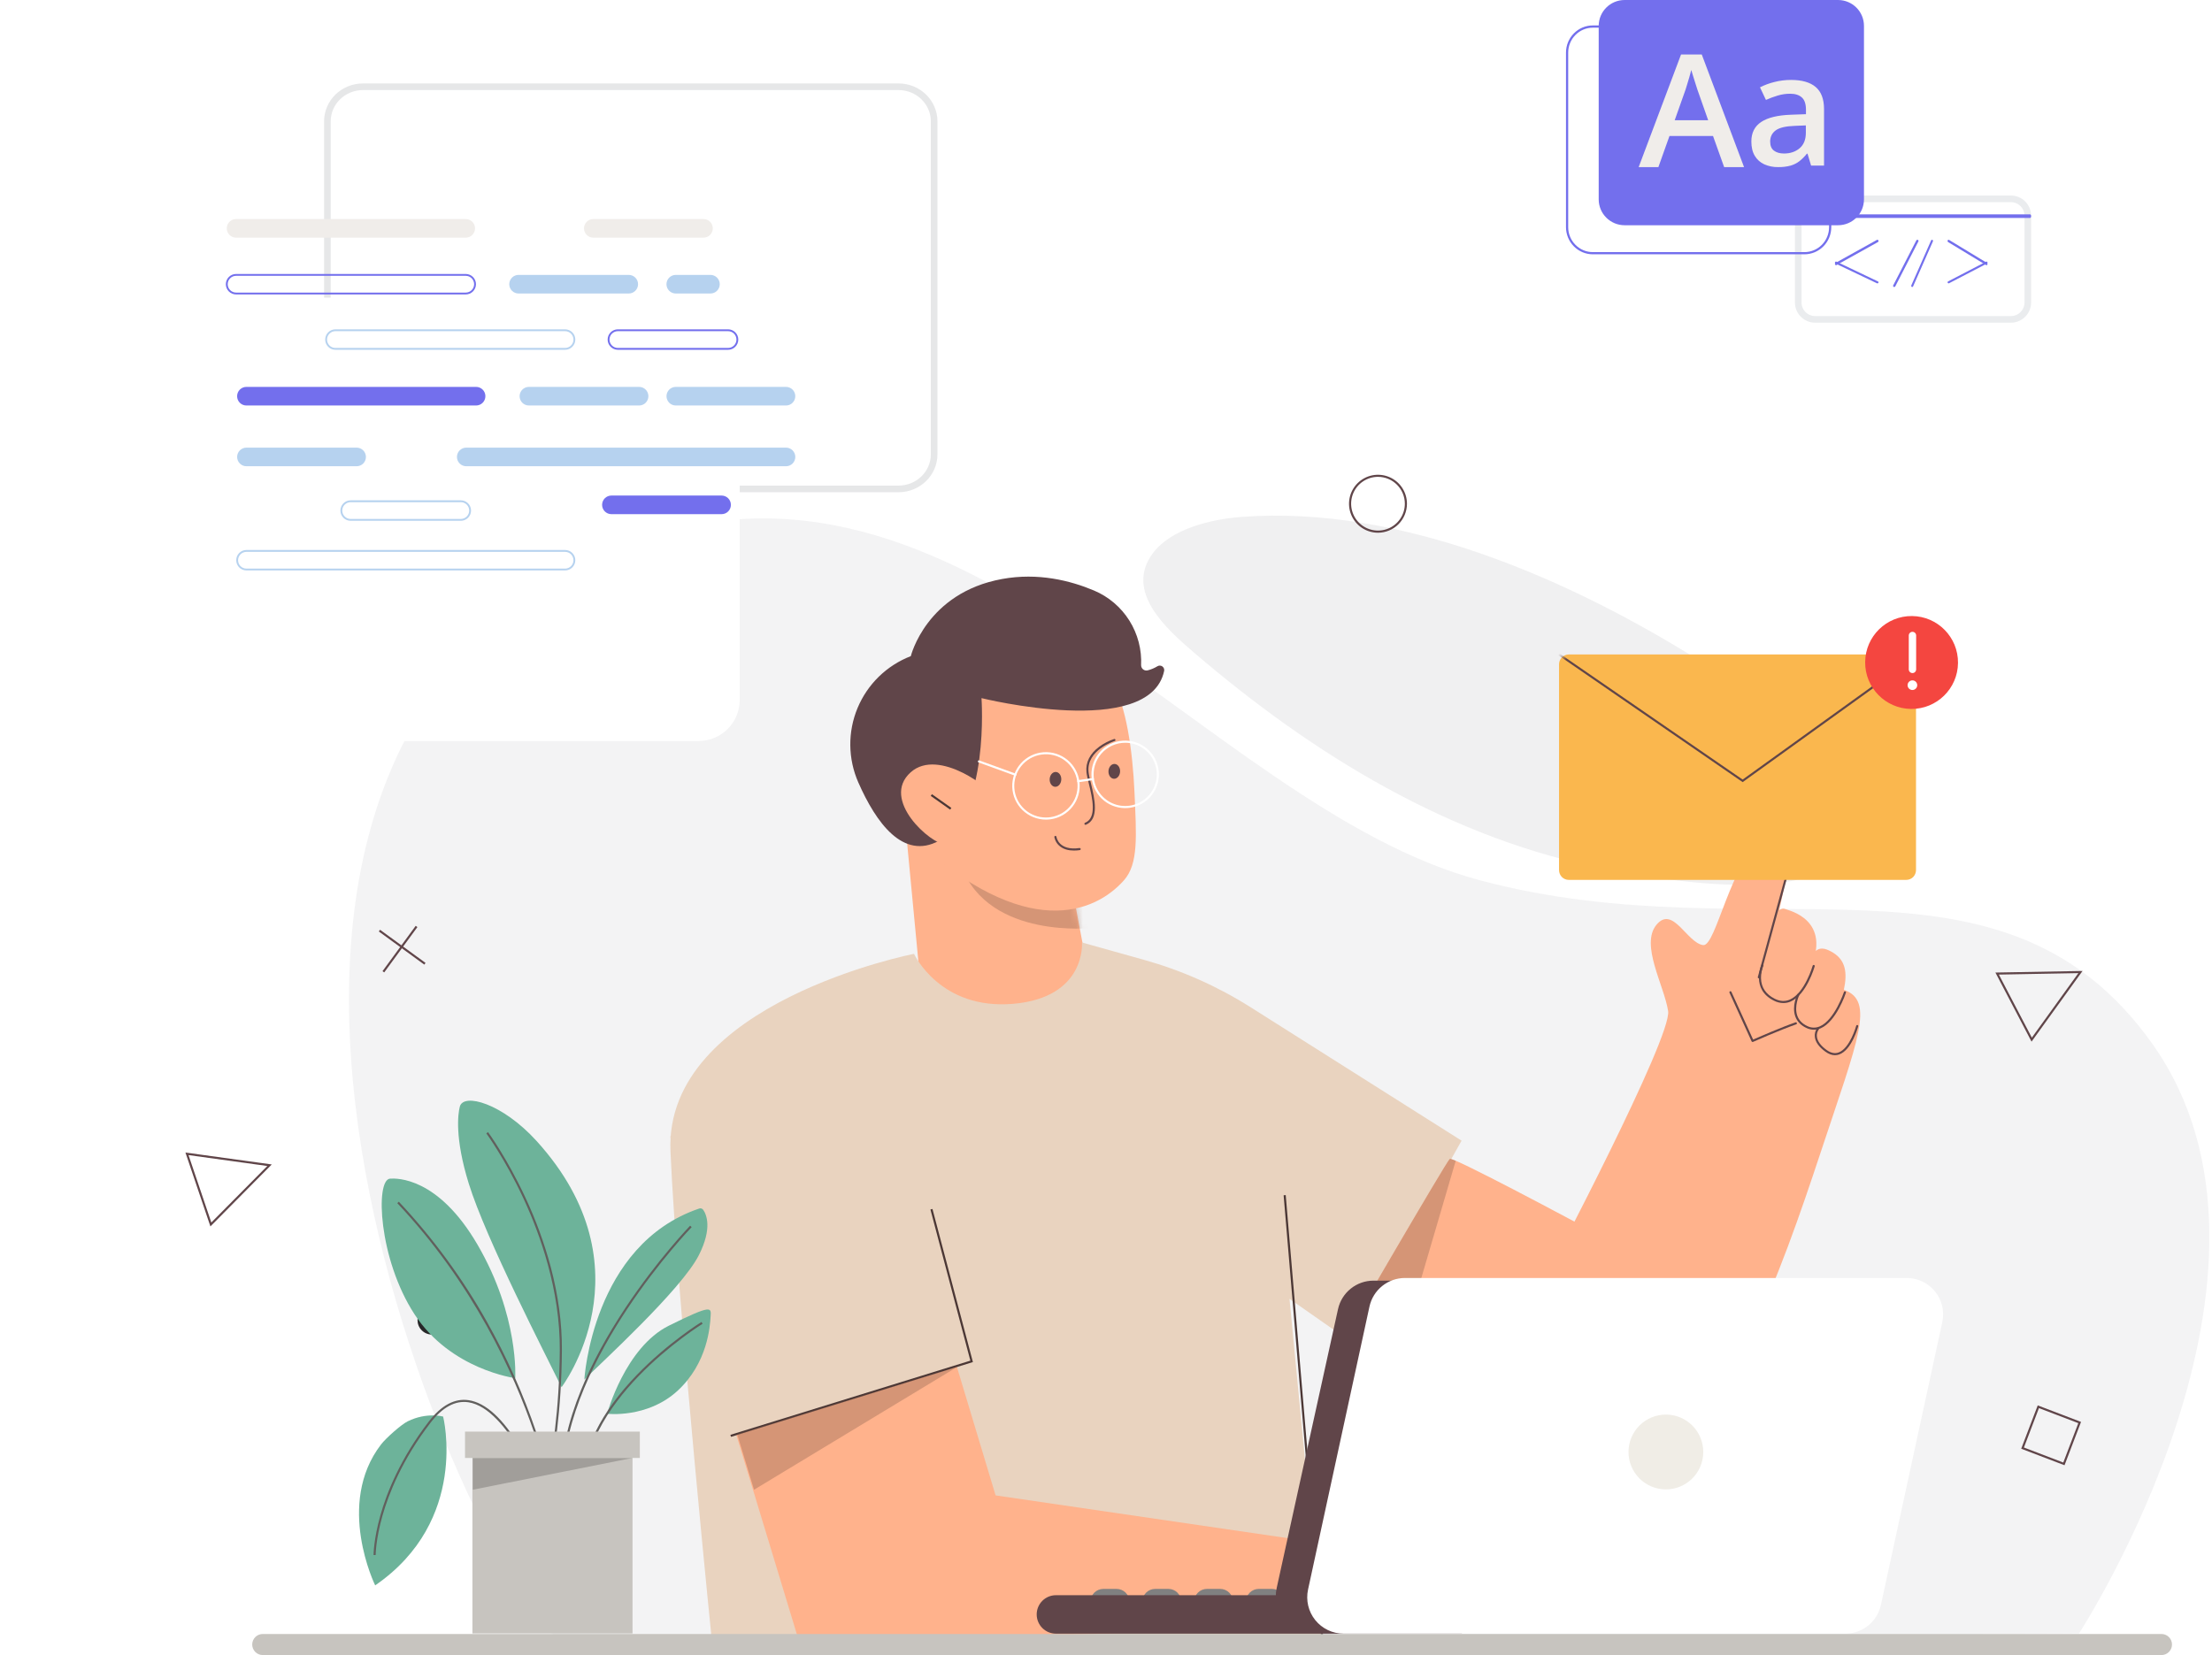 <svg width="334" height="250" viewBox="0 0 334 250" fill="none" xmlns="http://www.w3.org/2000/svg">
<path d="M66.763 200.93C67.614 200.079 67.614 198.699 66.763 197.848C65.912 196.997 64.532 196.997 63.681 197.848C62.831 198.699 62.83 200.079 63.681 200.93C64.532 201.781 65.912 201.781 66.763 200.93Z" fill="#292929"/>
<path d="M275.217 35.139C277.054 35.139 278.544 33.65 278.544 31.812C278.544 29.975 277.054 28.486 275.217 28.486C273.38 28.486 271.891 29.975 271.891 31.812C271.891 33.65 273.38 35.139 275.217 35.139Z" fill="#B6D2EF"/>
<path d="M313.916 246.712C313.916 246.712 349.544 192.073 324.932 157.569C302.107 125.574 266.069 144.278 223.534 132.976C180.999 121.674 143.62 59.775 91.121 83.788C15.252 118.49 73.016 242.573 85.369 248.304L313.916 246.712Z" fill="#010F1C" fill-opacity="0.05"/>
<path d="M278.454 119.562C278.859 120.489 279.173 121.453 279.393 122.44C282.987 138.852 250.783 132.84 242.764 131.315C219.155 126.825 198.263 113.987 180.223 98.511C176.059 94.94 169.788 89.319 174.065 83.569C176.878 79.788 183.068 78.4 187.488 78.07C211.564 76.275 237.193 87.521 257.17 100.127C265.103 105.131 274.59 110.596 278.454 119.562Z" fill="#010F1C" fill-opacity="0.06"/>
<path d="M54.822 13.101H135.662C138.651 13.101 141.05 15.452 141.05 18.323V68.624C141.05 71.494 138.651 73.845 135.662 73.845H54.822C51.832 73.845 49.434 71.494 49.434 68.624V18.323C49.434 15.452 51.832 13.101 54.822 13.101Z" stroke="#010F1C" stroke-opacity="0.1"/>
<g filter="url(#filter0_d_239_1134)">
<path d="M119.489 24.95H34.299C30.872 24.95 28.094 27.728 28.094 31.155V85.712C28.094 89.139 30.872 91.918 34.299 91.918H119.489C122.916 91.918 125.694 89.139 125.694 85.712V31.155C125.694 27.728 122.916 24.95 119.489 24.95Z" fill="white"/>
</g>
<path d="M70.321 35.895H35.645C35.272 35.895 34.914 35.746 34.65 35.483C34.386 35.219 34.238 34.861 34.238 34.488C34.239 34.115 34.387 33.758 34.651 33.494C34.914 33.231 35.272 33.083 35.645 33.083H70.321C70.694 33.083 71.051 33.231 71.315 33.494C71.579 33.758 71.727 34.115 71.727 34.488C71.727 34.861 71.579 35.219 71.315 35.483C71.052 35.746 70.694 35.895 70.321 35.895Z" fill="#F0EDEA"/>
<path d="M106.222 35.895H89.586C89.213 35.895 88.855 35.746 88.592 35.483C88.328 35.219 88.18 34.861 88.18 34.488C88.18 34.115 88.328 33.758 88.592 33.494C88.856 33.231 89.213 33.083 89.586 33.083H106.222C106.595 33.083 106.953 33.231 107.217 33.494C107.48 33.758 107.629 34.115 107.629 34.488C107.629 34.861 107.481 35.219 107.217 35.483C106.953 35.746 106.595 35.895 106.222 35.895Z" fill="#F0EDEA"/>
<path d="M70.323 44.471H35.647C35.237 44.471 34.844 44.308 34.554 44.018C34.264 43.728 34.102 43.335 34.102 42.925C34.102 42.515 34.264 42.122 34.554 41.832C34.844 41.542 35.237 41.379 35.647 41.379H70.323C70.733 41.379 71.126 41.542 71.416 41.832C71.706 42.122 71.869 42.515 71.869 42.925C71.869 43.335 71.706 43.728 71.416 44.018C71.126 44.308 70.733 44.471 70.323 44.471ZM35.647 41.659C35.312 41.659 34.989 41.792 34.752 42.029C34.515 42.267 34.381 42.589 34.381 42.925C34.381 43.261 34.515 43.583 34.752 43.82C34.989 44.057 35.312 44.191 35.647 44.191H70.323C70.659 44.191 70.981 44.057 71.219 43.82C71.456 43.583 71.59 43.261 71.59 42.925C71.59 42.589 71.456 42.267 71.219 42.029C70.981 41.792 70.659 41.659 70.323 41.659H35.647Z" fill="#736FED"/>
<path d="M94.936 44.331H78.3C77.927 44.331 77.57 44.182 77.306 43.919C77.043 43.655 76.894 43.298 76.894 42.925C76.894 42.552 77.043 42.195 77.306 41.931C77.57 41.667 77.927 41.519 78.3 41.519H94.936C95.309 41.519 95.667 41.667 95.931 41.931C96.195 42.194 96.343 42.552 96.343 42.925C96.342 43.298 96.194 43.655 95.93 43.919C95.667 44.182 95.309 44.331 94.936 44.331Z" fill="#B6D2EF"/>
<path d="M107.272 44.331H102.039C101.666 44.331 101.309 44.182 101.045 43.919C100.781 43.655 100.633 43.298 100.633 42.925C100.633 42.552 100.781 42.194 101.045 41.931C101.308 41.667 101.666 41.519 102.039 41.519H107.272C107.645 41.519 108.003 41.667 108.267 41.931C108.53 42.194 108.679 42.552 108.679 42.925C108.678 43.298 108.53 43.655 108.266 43.919C108.003 44.182 107.645 44.331 107.272 44.331Z" fill="#B6D2EF"/>
<path d="M53.842 70.42H37.21C36.837 70.42 36.48 70.272 36.216 70.009C35.953 69.745 35.805 69.388 35.805 69.015C35.805 68.642 35.953 68.284 36.216 68.021C36.48 67.757 36.837 67.609 37.21 67.608H53.846C54.219 67.608 54.577 67.757 54.841 68.02C55.105 68.284 55.253 68.642 55.253 69.015C55.253 69.2 55.216 69.383 55.145 69.554C55.074 69.725 54.97 69.88 54.839 70.01C54.708 70.141 54.553 70.244 54.382 70.315C54.211 70.385 54.027 70.421 53.842 70.42Z" fill="#B6D2EF"/>
<path d="M118.682 70.42H70.403C70.03 70.42 69.672 70.272 69.408 70.009C69.145 69.745 68.996 69.388 68.996 69.015C68.996 68.642 69.144 68.284 69.408 68.02C69.672 67.757 70.029 67.608 70.403 67.608H118.682C119.055 67.608 119.412 67.757 119.676 68.02C119.94 68.284 120.088 68.642 120.088 69.015C120.088 69.388 119.939 69.745 119.676 70.009C119.412 70.272 119.054 70.42 118.682 70.42Z" fill="#B6D2EF"/>
<path d="M69.581 78.659H52.944C52.534 78.659 52.141 78.496 51.851 78.206C51.561 77.916 51.398 77.523 51.398 77.113C51.398 76.703 51.561 76.31 51.851 76.02C52.141 75.73 52.534 75.567 52.944 75.567H69.581C69.99 75.567 70.384 75.73 70.674 76.02C70.963 76.31 71.126 76.703 71.126 77.113C71.126 77.523 70.963 77.916 70.674 78.206C70.384 78.496 69.99 78.659 69.581 78.659ZM52.944 75.847C52.608 75.847 52.286 75.98 52.049 76.218C51.812 76.455 51.678 76.777 51.678 77.113C51.678 77.449 51.812 77.771 52.049 78.008C52.286 78.246 52.608 78.379 52.944 78.379H69.581C69.916 78.379 70.238 78.246 70.476 78.008C70.713 77.771 70.847 77.449 70.847 77.113C70.847 76.777 70.713 76.455 70.476 76.218C70.238 75.98 69.916 75.847 69.581 75.847H52.944Z" fill="#B6D2EF"/>
<path d="M85.323 52.832H50.647C50.237 52.832 49.844 52.669 49.554 52.379C49.264 52.089 49.102 51.696 49.102 51.286C49.102 50.876 49.264 50.483 49.554 50.193C49.844 49.903 50.237 49.74 50.647 49.74H85.323C85.526 49.74 85.727 49.78 85.915 49.858C86.103 49.935 86.273 50.049 86.416 50.193C86.56 50.336 86.674 50.507 86.751 50.694C86.829 50.882 86.869 51.083 86.869 51.286C86.869 51.489 86.829 51.69 86.751 51.877C86.674 52.065 86.56 52.235 86.416 52.379C86.273 52.522 86.103 52.636 85.915 52.714C85.727 52.792 85.526 52.832 85.323 52.832ZM50.647 50.02C50.312 50.02 49.989 50.153 49.752 50.391C49.515 50.628 49.381 50.95 49.381 51.286C49.381 51.622 49.515 51.944 49.752 52.181C49.989 52.419 50.312 52.552 50.647 52.552H85.323C85.659 52.552 85.981 52.419 86.219 52.181C86.456 51.944 86.59 51.622 86.59 51.286C86.59 50.95 86.456 50.628 86.219 50.391C85.981 50.153 85.659 50.02 85.323 50.02H50.647Z" fill="#B6D2EF"/>
<path d="M108.956 74.845H92.32C91.544 74.845 90.914 75.475 90.914 76.251C90.914 77.028 91.544 77.657 92.32 77.657H108.956C109.733 77.657 110.362 77.028 110.362 76.251C110.362 75.475 109.733 74.845 108.956 74.845Z" fill="#736FED"/>
<path d="M85.323 86.157H37.214C36.804 86.157 36.411 85.995 36.121 85.705C35.831 85.415 35.668 85.022 35.668 84.612C35.668 84.201 35.831 83.808 36.121 83.518C36.411 83.228 36.804 83.066 37.214 83.066H85.323C85.733 83.066 86.126 83.228 86.416 83.518C86.706 83.808 86.869 84.201 86.869 84.612C86.869 85.022 86.706 85.415 86.416 85.705C86.126 85.995 85.733 86.157 85.323 86.157ZM37.214 83.349C36.878 83.349 36.556 83.483 36.318 83.72C36.081 83.958 35.948 84.28 35.948 84.616C35.948 84.951 36.081 85.273 36.318 85.511C36.556 85.748 36.878 85.882 37.214 85.882H85.323C85.659 85.882 85.981 85.748 86.218 85.511C86.456 85.273 86.589 84.951 86.589 84.616C86.589 84.28 86.456 83.958 86.218 83.72C85.981 83.483 85.659 83.349 85.323 83.349H37.214Z" fill="#B6D2EF"/>
<path d="M109.933 52.832H93.296C92.886 52.832 92.493 52.669 92.203 52.379C91.913 52.089 91.75 51.696 91.75 51.286C91.75 50.876 91.913 50.483 92.203 50.193C92.493 49.903 92.886 49.74 93.296 49.74H109.933C110.343 49.74 110.736 49.903 111.026 50.193C111.316 50.483 111.479 50.876 111.479 51.286C111.479 51.696 111.316 52.089 111.026 52.379C110.736 52.669 110.343 52.832 109.933 52.832ZM93.296 50.02C92.96 50.02 92.638 50.153 92.4 50.391C92.163 50.628 92.03 50.95 92.03 51.286C92.03 51.622 92.163 51.944 92.4 52.181C92.638 52.419 92.96 52.552 93.296 52.552H109.933C110.269 52.552 110.591 52.419 110.828 52.181C111.066 51.944 111.199 51.622 111.199 51.286C111.199 50.95 111.066 50.628 110.828 50.391C110.591 50.153 110.269 50.02 109.933 50.02H93.296Z" fill="#736FED"/>
<path d="M71.885 58.434H37.207C36.43 58.434 35.801 59.064 35.801 59.84C35.801 60.617 36.43 61.246 37.207 61.246H71.885C72.662 61.246 73.292 60.617 73.292 59.84C73.292 59.064 72.662 58.434 71.885 58.434Z" fill="#736FED"/>
<path d="M96.499 58.434H79.863C79.087 58.434 78.457 59.064 78.457 59.84C78.457 60.617 79.087 61.246 79.863 61.246H96.499C97.275 61.246 97.905 60.617 97.905 59.84C97.905 59.064 97.275 58.434 96.499 58.434Z" fill="#B6D2EF"/>
<path d="M118.679 58.434H102.043C101.266 58.434 100.637 59.064 100.637 59.84C100.637 60.617 101.266 61.246 102.043 61.246H118.679C119.455 61.246 120.085 60.617 120.085 59.84C120.085 59.064 119.455 58.434 118.679 58.434Z" fill="#B6D2EF"/>
<g filter="url(#filter1_d_239_1134)">
<path d="M303.642 28.533H274.071C272.388 28.533 271.023 29.904 271.023 31.596V44.674C271.023 46.366 272.388 47.737 274.071 47.737H303.642C305.325 47.737 306.689 46.366 306.689 44.674V31.596C306.689 29.904 305.325 28.533 303.642 28.533Z" fill="white"/>
<path d="M274.071 29.033H303.642C305.046 29.033 306.189 30.178 306.189 31.596V44.674C306.189 46.092 305.046 47.237 303.642 47.237H274.071C272.666 47.237 271.523 46.092 271.523 44.674V31.596C271.523 30.178 272.666 29.033 274.071 29.033Z" stroke="#EAECEE"/>
</g>
<path d="M277.234 40.056C277.196 40.056 277.158 40.042 277.128 40.017C277.098 39.991 277.076 39.956 277.067 39.915C277.058 39.875 277.062 39.832 277.078 39.795C277.094 39.757 277.122 39.726 277.156 39.708L283.399 36.235C283.439 36.213 283.486 36.209 283.529 36.223C283.571 36.238 283.607 36.271 283.628 36.314C283.649 36.358 283.653 36.408 283.639 36.455C283.625 36.501 283.595 36.54 283.555 36.562L277.307 40.038C277.284 40.05 277.259 40.056 277.234 40.056Z" fill="#736FED"/>
<path d="M283.478 42.799C283.451 42.799 283.424 42.793 283.4 42.782L277.155 39.805C277.115 39.786 277.084 39.753 277.071 39.713C277.057 39.673 277.061 39.63 277.081 39.593C277.102 39.555 277.137 39.527 277.18 39.514C277.223 39.502 277.27 39.505 277.31 39.524L283.556 42.505C283.596 42.524 283.625 42.557 283.639 42.596C283.652 42.636 283.649 42.678 283.629 42.715C283.615 42.741 283.593 42.762 283.566 42.777C283.54 42.792 283.509 42.799 283.478 42.799Z" fill="#736FED"/>
<path d="M299.954 40.053C299.929 40.053 299.904 40.046 299.882 40.032L294.154 36.559C294.118 36.536 294.091 36.498 294.078 36.452C294.065 36.406 294.068 36.357 294.086 36.314C294.105 36.271 294.137 36.239 294.176 36.224C294.215 36.209 294.257 36.212 294.294 36.234L300.023 39.708C300.054 39.727 300.078 39.758 300.092 39.795C300.107 39.833 300.11 39.874 300.102 39.914C300.093 39.954 300.074 39.989 300.047 40.015C300.02 40.041 299.987 40.055 299.952 40.056L299.954 40.053Z" fill="#736FED"/>
<path d="M294.226 42.799C294.191 42.799 294.157 42.787 294.13 42.765C294.102 42.743 294.083 42.713 294.075 42.679C294.066 42.645 294.07 42.609 294.084 42.577C294.099 42.544 294.123 42.518 294.154 42.502L299.879 39.525C299.915 39.505 299.958 39.502 299.997 39.514C300.037 39.527 300.07 39.555 300.089 39.592C300.108 39.629 300.111 39.673 300.099 39.712C300.086 39.752 300.058 39.786 300.022 39.805L294.296 42.782C294.274 42.793 294.25 42.799 294.226 42.799Z" fill="#736FED"/>
<path d="M286.018 43.348C285.991 43.348 285.965 43.342 285.941 43.33C285.92 43.32 285.902 43.307 285.887 43.29C285.872 43.274 285.86 43.255 285.853 43.234C285.846 43.213 285.843 43.191 285.844 43.169C285.846 43.147 285.852 43.126 285.862 43.106L289.354 36.308C289.364 36.288 289.378 36.271 289.395 36.256C289.412 36.242 289.432 36.23 289.454 36.224C289.476 36.216 289.499 36.214 289.522 36.215C289.545 36.216 289.567 36.222 289.587 36.232C289.608 36.242 289.626 36.255 289.641 36.272C289.657 36.289 289.668 36.308 289.675 36.329C289.683 36.35 289.686 36.372 289.684 36.394C289.683 36.416 289.677 36.437 289.667 36.457L286.175 43.255C286.16 43.283 286.138 43.306 286.11 43.323C286.082 43.339 286.05 43.348 286.018 43.348Z" fill="#736FED"/>
<path d="M288.731 43.348C288.708 43.348 288.685 43.342 288.665 43.33C288.63 43.31 288.603 43.276 288.59 43.234C288.577 43.192 288.58 43.146 288.597 43.106L291.59 36.308C291.608 36.268 291.639 36.238 291.677 36.224C291.714 36.209 291.755 36.212 291.791 36.232C291.827 36.252 291.854 36.287 291.866 36.329C291.879 36.371 291.876 36.417 291.859 36.457L288.866 43.255C288.853 43.283 288.834 43.306 288.81 43.323C288.786 43.339 288.759 43.348 288.731 43.348Z" fill="#736FED"/>
<path d="M306.522 32.922H271.189C271.145 32.922 271.103 32.894 271.072 32.842C271.041 32.791 271.023 32.721 271.023 32.648C271.023 32.575 271.041 32.506 271.072 32.454C271.103 32.403 271.145 32.374 271.189 32.374H306.524C306.568 32.374 306.61 32.403 306.641 32.454C306.672 32.506 306.689 32.575 306.689 32.648C306.689 32.721 306.672 32.791 306.641 32.842C306.61 32.894 306.568 32.922 306.524 32.922H306.522Z" fill="#736FED"/>
<path d="M272.461 38.409H240.507C239.433 38.408 238.404 37.976 237.645 37.208C236.885 36.439 236.458 35.398 236.457 34.311V7.939C236.458 6.852 236.885 5.811 237.645 5.042C238.404 4.274 239.433 3.842 240.507 3.841H276.347C276.391 3.841 276.433 3.858 276.464 3.89C276.495 3.921 276.513 3.964 276.513 4.008V34.311C276.511 35.398 276.084 36.44 275.324 37.208C274.565 37.976 273.535 38.408 272.461 38.409ZM240.507 4.18C239.521 4.181 238.576 4.578 237.879 5.284C237.181 5.989 236.789 6.946 236.788 7.943V34.316C236.789 35.313 237.181 36.27 237.879 36.975C238.576 37.681 239.521 38.078 240.507 38.079H272.461C273.448 38.078 274.393 37.681 275.091 36.976C275.788 36.27 276.18 35.314 276.182 34.316V4.18H240.507Z" fill="#736FED"/>
<path d="M277.532 0H245.313C243.149 0 241.395 1.749 241.395 3.907V30.113C241.395 32.271 243.149 34.02 245.313 34.02H277.532C279.696 34.02 281.45 32.271 281.45 30.113V3.907C281.45 1.749 279.696 0 277.532 0Z" fill="#736FED"/>
<path d="M260.338 25.24L258.656 20.537H252.082L250.406 25.24H247.43L253.829 8.23H256.957L263.342 25.24H260.338ZM257.926 18.161L256.292 13.515C256.229 13.314 256.14 13.032 256.021 12.669C255.903 12.306 255.787 11.931 255.668 11.545C255.55 11.158 255.453 10.834 255.375 10.572C255.3 10.888 255.204 11.241 255.087 11.631C254.969 12.022 254.86 12.388 254.757 12.732C254.651 13.076 254.571 13.337 254.516 13.515L252.87 18.161H257.926Z" fill="#F0EDEA"/>
<path d="M270.436 12.072C272.076 12.072 273.316 12.428 274.155 13.139C274.995 13.851 275.416 14.959 275.419 16.464V25.008H273.464L272.925 23.208H272.832C272.5 23.631 272.119 24.014 271.696 24.349C271.295 24.656 270.837 24.883 270.348 25.02C269.741 25.178 269.114 25.252 268.486 25.239C267.768 25.252 267.056 25.109 266.401 24.821C265.8 24.549 265.299 24.103 264.966 23.542C264.618 22.97 264.445 22.244 264.445 21.363C264.445 20.057 264.943 19.075 265.938 18.416C266.934 17.759 268.439 17.395 270.454 17.327L272.691 17.247V16.587C272.691 15.715 272.484 15.092 272.069 14.719C271.655 14.345 271.069 14.158 270.314 14.157C269.674 14.155 269.038 14.248 268.427 14.432C267.82 14.613 267.225 14.834 266.647 15.091L265.749 13.188C266.439 12.84 267.168 12.571 267.921 12.385C268.742 12.176 269.587 12.071 270.436 12.072ZM272.673 18.942L271.011 19.01C269.636 19.056 268.671 19.284 268.118 19.693C267.564 20.102 267.286 20.666 267.286 21.384C267.286 22.011 267.477 22.468 267.859 22.754C268.242 23.041 268.746 23.184 269.37 23.185C270.324 23.185 271.113 22.919 271.737 22.388C272.361 21.857 272.673 21.079 272.673 20.054V18.942Z" fill="#F0EDEA"/>
<path fill-rule="evenodd" clip-rule="evenodd" d="M161.746 133.377L165.267 152.019L149.558 158.29L138.915 147.785L135.367 110.503L161.746 133.377Z" fill="#FFB28C"/>
<mask id="mask0_239_1134" style="mask-type:luminance" maskUnits="userSpaceOnUse" x="135" y="110" width="31" height="49">
<path d="M161.75 133.376L165.27 152.019L149.561 158.29L138.918 147.785L135.371 110.502L161.75 133.376Z" fill="white"/>
</mask>
<g mask="url(#mask0_239_1134)">
<g style="mix-blend-mode:multiply" opacity="0.4">
<path fill-rule="evenodd" clip-rule="evenodd" d="M165.123 140.139C165.123 140.139 149.338 141.994 145.162 130.827C143.004 125.059 142.906 123.63 142.906 123.63L166.981 130.236L165.123 140.139Z" fill="#966954"/>
</g>
</g>
<path fill-rule="evenodd" clip-rule="evenodd" d="M167.972 103.209C170.014 106.414 171.029 113.419 171.3 119.634C171.588 126.247 171.929 130.458 169.703 132.965C165.351 137.867 154.96 142.321 137.848 126.611C132.827 122.001 130.255 106.2 141.769 99.661C153.283 93.123 164.108 97.146 167.972 103.209Z" fill="#FFB28C"/>
<path fill-rule="evenodd" clip-rule="evenodd" d="M159.429 116.595C158.944 116.57 158.526 117.051 158.494 117.67C158.462 118.29 158.83 118.81 159.313 118.835C159.797 118.86 160.216 118.379 160.248 117.76C160.279 117.14 159.912 116.62 159.429 116.595Z" fill="#604549"/>
<path d="M169.127 116.548C169.159 115.93 168.792 115.408 168.308 115.384C167.824 115.359 167.405 115.84 167.374 116.459C167.342 117.077 167.709 117.599 168.193 117.624C168.678 117.648 169.096 117.167 169.127 116.548Z" fill="#604549"/>
<path d="M163.893 124.579C163.856 124.579 163.82 124.566 163.792 124.542C163.764 124.519 163.744 124.486 163.737 124.45C163.73 124.414 163.736 124.376 163.753 124.344C163.771 124.312 163.799 124.286 163.833 124.272C165.657 123.531 164.939 120.56 164.415 118.391C164.247 117.696 164.102 117.095 164.052 116.64C163.893 115.156 164.568 113.815 166.004 112.761C166.681 112.27 167.428 111.885 168.22 111.617C168.24 111.61 168.261 111.607 168.282 111.608C168.304 111.61 168.324 111.616 168.343 111.625C168.362 111.635 168.379 111.648 168.393 111.665C168.407 111.681 168.417 111.7 168.423 111.72C168.43 111.74 168.432 111.762 168.43 111.783C168.427 111.804 168.421 111.825 168.411 111.844C168.401 111.862 168.387 111.879 168.37 111.892C168.353 111.905 168.334 111.915 168.314 111.921C168.271 111.934 164.013 113.294 164.369 116.607C164.416 117.044 164.559 117.636 164.725 118.321C165.276 120.602 166.031 123.726 163.952 124.571C163.933 124.577 163.913 124.58 163.893 124.579Z" fill="#604549"/>
<path fill-rule="evenodd" clip-rule="evenodd" d="M137.528 99.102C135.728 99.796 134.087 100.848 132.704 102.195C131.322 103.542 130.227 105.156 129.485 106.938C128.744 108.721 128.372 110.636 128.391 112.567C128.411 114.498 128.821 116.404 129.599 118.172C132.285 124.28 136.377 129.935 141.777 126.987C149.456 122.797 148.201 105.443 148.201 105.443C148.201 105.443 173.582 111.736 175.779 101.34C175.805 101.212 175.794 101.078 175.746 100.956C175.698 100.834 175.616 100.729 175.509 100.653C175.402 100.577 175.276 100.534 175.145 100.529C175.014 100.523 174.885 100.556 174.773 100.624C174.312 100.906 173.811 101.118 173.288 101.251C173.167 101.28 173.041 101.281 172.92 101.253C172.799 101.226 172.686 101.17 172.59 101.09C172.495 101.011 172.419 100.91 172.369 100.796C172.319 100.682 172.297 100.558 172.304 100.434C172.251 101.337 172.276 101.026 172.299 100.518C172.42 98.128 171.802 95.758 170.53 93.732C169.258 91.705 167.393 90.119 165.189 89.19C161.611 87.683 156.731 86.459 151.318 87.448C139.85 89.543 137.528 99.102 137.528 99.102Z" fill="#604549"/>
<path fill-rule="evenodd" clip-rule="evenodd" d="M149.698 120.093C150.08 119.505 141.801 112.808 137.507 116.645C132.903 120.761 140.502 127.51 142.915 127.629L149.698 120.093Z" fill="#FFB28C"/>
<path d="M140.719 119.95L140.535 120.21L143.468 122.284L143.651 122.024L140.719 119.95Z" fill="#4B3735"/>
<path d="M157.933 123.791C156.615 123.791 155.349 123.279 154.4 122.363C153.451 121.448 152.895 120.199 152.847 118.881C152.799 117.563 153.265 116.278 154.145 115.296C155.025 114.314 156.251 113.712 157.565 113.616C158.88 113.521 160.18 113.94 161.193 114.784C162.205 115.629 162.85 116.834 162.993 118.145C163.136 119.456 162.765 120.772 161.958 121.815C161.152 122.858 159.972 123.547 158.668 123.737C158.425 123.773 158.179 123.791 157.933 123.791ZM157.228 113.811L157.251 113.97C156.054 114.139 154.966 114.757 154.206 115.698C153.446 116.639 153.072 117.834 153.159 119.041C153.245 120.248 153.787 121.376 154.673 122.199C155.559 123.022 156.724 123.478 157.933 123.474C158.164 123.474 158.394 123.457 158.623 123.424C159.876 123.242 161.005 122.569 161.762 121.553C162.519 120.538 162.842 119.263 162.66 118.009C162.478 116.755 161.806 115.625 160.791 114.867C159.777 114.11 158.503 113.786 157.25 113.968L157.228 113.811Z" fill="white"/>
<path d="M169.887 122.054C168.569 122.052 167.302 121.538 166.354 120.621C165.406 119.703 164.85 118.454 164.804 117.135C164.758 115.816 165.224 114.53 166.106 113.549C166.987 112.567 168.214 111.966 169.53 111.871C170.845 111.776 172.146 112.196 173.158 113.042C174.171 113.887 174.816 115.093 174.958 116.405C175.101 117.717 174.729 119.033 173.922 120.077C173.115 121.12 171.934 121.81 170.629 122C170.384 122.036 170.136 122.054 169.887 122.054ZM169.901 112.184C169.216 112.184 168.539 112.332 167.916 112.617C167.294 112.902 166.739 113.317 166.291 113.836C165.843 114.354 165.511 114.962 165.318 115.62C165.126 116.278 165.077 116.969 165.175 117.647C165.306 118.553 165.695 119.401 166.295 120.092C166.894 120.783 167.68 121.286 168.557 121.543C169.434 121.8 170.367 121.799 171.244 121.541C172.121 121.282 172.905 120.777 173.504 120.086C174.102 119.394 174.49 118.545 174.62 117.639C174.75 116.733 174.617 115.809 174.237 114.977C173.858 114.145 173.247 113.439 172.479 112.944C171.71 112.449 170.815 112.185 169.901 112.184Z" fill="white"/>
<path d="M162.816 118.146C162.773 118.149 162.732 118.135 162.7 118.108C162.668 118.08 162.648 118.041 162.645 117.999C162.642 117.956 162.656 117.915 162.683 117.883C162.711 117.851 162.75 117.831 162.792 117.828L164.991 117.509C165.034 117.503 165.076 117.514 165.111 117.54C165.145 117.565 165.167 117.603 165.174 117.646C165.18 117.688 165.169 117.731 165.143 117.765C165.118 117.799 165.08 117.822 165.038 117.828L162.839 118.146H162.816Z" fill="white"/>
<path d="M153.32 117.165C153.302 117.165 153.283 117.162 153.266 117.156L147.768 115.156C147.747 115.15 147.728 115.14 147.711 115.126C147.694 115.112 147.68 115.095 147.67 115.076C147.66 115.056 147.654 115.035 147.653 115.013C147.651 114.991 147.654 114.969 147.662 114.949C147.669 114.928 147.681 114.909 147.696 114.893C147.711 114.877 147.729 114.865 147.749 114.856C147.77 114.848 147.791 114.844 147.813 114.844C147.835 114.844 147.857 114.849 147.877 114.858L153.375 116.856C153.41 116.869 153.44 116.894 153.459 116.926C153.477 116.959 153.484 116.997 153.477 117.034C153.471 117.071 153.452 117.104 153.423 117.128C153.394 117.152 153.358 117.165 153.32 117.165Z" fill="white"/>
<path fill-rule="evenodd" clip-rule="evenodd" d="M188.822 152.122C183.861 148.982 178.47 146.581 172.819 144.994L163.373 142.348C163.373 142.348 164.06 150.656 152.988 151.613C141.916 152.57 138.013 144.064 138.013 144.064C138.013 144.064 100.249 151.442 101.238 173.906C102.227 196.37 107.704 249.975 107.704 249.975H199.877L194.707 196.171L203.694 202.459L220.692 172.282L188.822 152.122Z" fill="#E9D3BF"/>
<path fill-rule="evenodd" clip-rule="evenodd" d="M209.579 234.534L189.593 245.903L120.79 248.378L113.696 225.003L113.696 225.002L111.931 219.189L111.149 216.613L110.609 214.834L110.09 213.124L143.571 203.414L143.596 203.497L144.464 206.378L144.469 206.393L146.502 213.143L150.331 225.859L209.579 234.534Z" fill="#FFB28C"/>
<path fill-rule="evenodd" clip-rule="evenodd" d="M137.837 156.442L150.536 204.516L110.273 216.804L101.207 171.632L137.837 156.442Z" fill="#E9D3BF"/>
<path d="M110.38 217.017L110.285 216.713L146.518 205.509L140.49 182.677L140.797 182.596L146.903 205.723L110.38 217.017Z" fill="#4B3735"/>
<path fill-rule="evenodd" clip-rule="evenodd" d="M258.21 210.849C257.21 213.21 255.713 215.327 253.82 217.055C251.928 218.784 249.685 220.084 247.245 220.865C244.805 221.647 242.225 221.892 239.681 221.584C237.138 221.276 234.69 220.422 232.507 219.081C225.453 214.751 216.776 209.999 210.601 206.704C205.909 204.202 202.664 202.539 202.664 202.539C202.664 202.539 218.261 175.657 218.908 175.037C218.958 174.988 219.271 175.089 219.806 175.316C223.789 177.009 240.064 185.708 251.577 191.929C254.841 193.687 257.33 196.603 258.557 200.103C259.784 203.603 259.66 207.435 258.21 210.849Z" fill="#FFB28C"/>
<path d="M233.877 191.977C233.877 191.977 252.503 156.605 251.878 152.691C251.254 148.778 247.644 142.678 250.116 139.679C252.588 136.68 254.712 142.397 257.157 142.745C259.141 143.018 261.28 129.875 266.573 126.3C266.972 126.035 267.44 125.892 267.919 125.888C268.398 125.885 268.867 126.022 269.27 126.281C269.672 126.541 269.99 126.913 270.185 127.351C270.379 127.789 270.442 128.275 270.364 128.748C269.532 133.691 267.761 143.052 265.894 145.334C263.319 148.467 267.313 136.238 269.562 137.295C270.009 137.506 276.81 138.864 273.22 146.599C273.22 146.599 273.22 142.254 276.036 143.494C280.528 145.477 278.562 150.101 275.321 158.334C272.079 166.568 275.877 148.585 278.442 149.507C283.134 151.187 280.564 156.971 274.973 173.862C268.69 192.844 260.984 214.362 249.372 219.969C231.437 228.635 233.877 191.977 233.877 191.977Z" fill="#FFB28C"/>
<path d="M264.628 157.378C264.598 157.378 264.568 157.369 264.542 157.353C264.516 157.336 264.496 157.313 264.483 157.285L261.143 149.936C261.126 149.898 261.124 149.854 261.139 149.814C261.154 149.775 261.184 149.743 261.222 149.725C261.26 149.708 261.304 149.706 261.344 149.721C261.383 149.736 261.415 149.766 261.433 149.804L264.71 157.01C265.451 156.685 268.883 155.19 271.114 154.411C271.154 154.397 271.198 154.4 271.236 154.418C271.274 154.436 271.303 154.469 271.317 154.509C271.331 154.549 271.328 154.593 271.31 154.631C271.291 154.669 271.258 154.698 271.219 154.712C268.73 155.581 264.735 157.347 264.697 157.364C264.676 157.374 264.652 157.379 264.628 157.378Z" fill="#604549"/>
<path d="M269.274 151.498C268.775 151.49 268.285 151.366 267.843 151.134C264.344 149.394 265.96 145.732 265.977 145.696C265.996 145.659 266.028 145.631 266.066 145.617C266.105 145.604 266.147 145.606 266.185 145.623C266.222 145.64 266.252 145.67 266.267 145.708C266.282 145.747 266.282 145.789 266.267 145.827C266.018 146.437 265.894 147.091 265.902 147.749C265.934 149.135 266.635 150.178 267.984 150.853C268.78 151.251 269.549 151.288 270.274 150.967C272.517 149.975 273.694 145.898 273.704 145.857C273.716 145.816 273.743 145.782 273.78 145.761C273.816 145.74 273.86 145.735 273.9 145.747C273.941 145.758 273.975 145.785 273.996 145.822C274.017 145.859 274.022 145.903 274.01 145.943C273.962 146.117 272.783 150.205 270.403 151.259C270.048 151.417 269.663 151.498 269.274 151.498Z" fill="#604549"/>
<path d="M273.89 155.525C273.499 155.522 273.114 155.432 272.761 155.261C271.917 154.869 271.352 154.279 271.078 153.51C270.531 151.964 271.35 150.252 271.386 150.18C271.395 150.161 271.408 150.143 271.423 150.129C271.439 150.114 271.457 150.103 271.477 150.096C271.497 150.089 271.519 150.086 271.54 150.087C271.561 150.088 271.582 150.093 271.601 150.103C271.62 150.112 271.637 150.125 271.651 150.141C271.665 150.157 271.676 150.176 271.682 150.196C271.689 150.217 271.691 150.238 271.689 150.259C271.688 150.281 271.682 150.301 271.672 150.32C271.664 150.337 270.876 151.987 271.379 153.405C271.622 154.092 272.133 154.62 272.896 154.975C273.188 155.121 273.509 155.2 273.835 155.207C274.162 155.214 274.486 155.149 274.784 155.017C277.002 154.062 278.413 149.874 278.427 149.831C278.433 149.811 278.444 149.793 278.457 149.777C278.471 149.761 278.488 149.748 278.506 149.739C278.525 149.73 278.545 149.724 278.566 149.723C278.587 149.721 278.608 149.724 278.628 149.73C278.648 149.737 278.666 149.747 278.682 149.761C278.698 149.775 278.711 149.791 278.72 149.81C278.73 149.829 278.735 149.849 278.737 149.87C278.738 149.891 278.736 149.912 278.729 149.932C278.67 150.109 277.26 154.296 274.912 155.31C274.59 155.451 274.242 155.524 273.89 155.525Z" fill="#604549"/>
<path d="M277.071 159.375C276.594 159.375 276.108 159.195 275.615 158.835C274.661 158.142 274.129 157.402 274.033 156.637C273.968 156.16 274.091 155.677 274.377 155.29C274.39 155.272 274.406 155.257 274.425 155.246C274.443 155.235 274.464 155.228 274.486 155.225C274.507 155.222 274.529 155.224 274.55 155.23C274.571 155.236 274.591 155.247 274.607 155.261C274.624 155.275 274.638 155.292 274.648 155.311C274.658 155.331 274.663 155.352 274.665 155.374C274.666 155.396 274.663 155.417 274.655 155.438C274.648 155.458 274.636 155.477 274.621 155.493C274.392 155.816 274.295 156.215 274.349 156.607C274.436 157.279 274.925 157.943 275.802 158.579C276.428 159.036 277.033 159.167 277.601 158.967C279.331 158.358 280.271 154.956 280.279 154.922C280.292 154.884 280.319 154.853 280.355 154.834C280.39 154.815 280.431 154.81 280.47 154.82C280.508 154.83 280.542 154.854 280.564 154.888C280.585 154.922 280.593 154.962 280.586 155.002C280.547 155.148 279.595 158.598 277.707 159.263C277.503 159.336 277.288 159.374 277.071 159.375Z" fill="#604549"/>
<path d="M265.573 147.762C265.559 147.762 265.545 147.76 265.531 147.757C265.49 147.745 265.456 147.719 265.435 147.682C265.414 147.646 265.409 147.602 265.42 147.562L269.798 131.518C269.811 131.48 269.838 131.449 269.874 131.43C269.909 131.411 269.95 131.406 269.989 131.416C270.027 131.426 270.061 131.451 270.082 131.484C270.104 131.518 270.112 131.558 270.105 131.598L265.727 147.641C265.718 147.676 265.698 147.706 265.671 147.728C265.643 147.75 265.608 147.762 265.573 147.762Z" fill="#604549"/>
<g style="mix-blend-mode:multiply" opacity="0.4">
<path fill-rule="evenodd" clip-rule="evenodd" d="M219.806 175.319L210.601 206.704C205.909 204.202 202.664 202.539 202.664 202.539C202.664 202.539 218.261 175.657 218.908 175.037C218.958 174.988 219.271 175.089 219.806 175.319Z" fill="#966954"/>
</g>
<path d="M194.137 180.502L193.82 180.529L199.71 250L200.027 249.973L194.137 180.502Z" fill="#4B3735"/>
<path d="M326.369 249.975H39.673C39.251 249.975 38.846 249.807 38.548 249.509C38.25 249.21 38.082 248.806 38.082 248.383C38.082 247.961 38.25 247.556 38.548 247.258C38.846 246.959 39.251 246.792 39.673 246.792H326.369C326.791 246.792 327.196 246.959 327.494 247.258C327.792 247.556 327.96 247.961 327.96 248.383C327.96 248.806 327.792 249.21 327.494 249.509C327.196 249.807 326.791 249.975 326.369 249.975Z" fill="#C7C4BF"/>
<path fill-rule="evenodd" clip-rule="evenodd" d="M203.785 241.91C203.785 241.656 203.834 241.406 203.93 241.172C204.027 240.938 204.168 240.725 204.347 240.546C204.526 240.367 204.738 240.226 204.972 240.129C205.206 240.032 205.456 239.983 205.709 239.983H207.715C207.968 239.983 208.218 240.033 208.452 240.13C208.686 240.226 208.898 240.368 209.077 240.547C209.256 240.726 209.398 240.938 209.495 241.172C209.592 241.406 209.642 241.656 209.642 241.91V242.785C209.642 243.038 209.592 243.289 209.495 243.523C209.398 243.756 209.256 243.969 209.077 244.148C208.898 244.327 208.686 244.468 208.452 244.565C208.218 244.662 207.968 244.711 207.715 244.711H205.709C205.456 244.712 205.206 244.662 204.972 244.566C204.738 244.469 204.526 244.327 204.347 244.148C204.168 243.969 204.027 243.757 203.93 243.523C203.834 243.289 203.785 243.038 203.785 242.785V241.91Z" fill="#808080"/>
<path fill-rule="evenodd" clip-rule="evenodd" d="M195.961 241.91C195.96 241.656 196.009 241.406 196.106 241.172C196.202 240.938 196.344 240.725 196.522 240.546C196.701 240.367 196.914 240.225 197.147 240.129C197.381 240.032 197.632 239.983 197.885 239.983H199.89C200.143 239.983 200.394 240.033 200.628 240.13C200.861 240.226 201.074 240.368 201.253 240.547C201.432 240.726 201.574 240.938 201.671 241.172C201.768 241.406 201.818 241.656 201.818 241.91V242.785C201.818 243.038 201.768 243.289 201.671 243.523C201.574 243.756 201.432 243.969 201.253 244.148C201.074 244.327 200.861 244.468 200.628 244.565C200.394 244.662 200.143 244.711 199.89 244.711H197.888C197.635 244.712 197.384 244.663 197.151 244.566C196.917 244.469 196.704 244.328 196.526 244.149C196.347 243.97 196.205 243.757 196.109 243.523C196.012 243.289 195.963 243.038 195.964 242.785L195.961 241.91Z" fill="#808080"/>
<path fill-rule="evenodd" clip-rule="evenodd" d="M188.141 241.91C188.14 241.656 188.189 241.406 188.286 241.172C188.382 240.938 188.524 240.725 188.703 240.546C188.881 240.367 189.094 240.226 189.327 240.129C189.561 240.032 189.812 239.983 190.064 239.983H192.07C192.323 239.983 192.574 240.033 192.807 240.13C193.041 240.226 193.254 240.368 193.433 240.547C193.612 240.726 193.754 240.938 193.851 241.172C193.948 241.406 193.998 241.656 193.998 241.91V242.785C193.998 243.038 193.948 243.289 193.851 243.523C193.754 243.756 193.612 243.969 193.433 244.148C193.254 244.327 193.041 244.468 192.807 244.565C192.574 244.662 192.323 244.711 192.07 244.711H190.064C189.812 244.712 189.561 244.662 189.327 244.566C189.094 244.469 188.881 244.327 188.703 244.148C188.524 243.969 188.382 243.757 188.286 243.523C188.189 243.289 188.14 243.038 188.141 242.785V241.91Z" fill="#808080"/>
<path fill-rule="evenodd" clip-rule="evenodd" d="M180.316 241.91C180.316 241.656 180.365 241.406 180.462 241.172C180.558 240.938 180.7 240.725 180.878 240.546C181.057 240.367 181.269 240.226 181.503 240.129C181.737 240.032 181.987 239.983 182.24 239.983H184.246C184.499 239.983 184.749 240.033 184.983 240.13C185.217 240.226 185.429 240.368 185.608 240.547C185.787 240.726 185.929 240.938 186.026 241.172C186.123 241.406 186.173 241.656 186.174 241.91V242.785C186.173 243.038 186.123 243.289 186.026 243.523C185.929 243.756 185.787 243.969 185.608 244.148C185.429 244.327 185.217 244.468 184.983 244.565C184.749 244.662 184.499 244.711 184.246 244.711H182.241C181.988 244.712 181.738 244.662 181.504 244.566C181.27 244.469 181.058 244.327 180.879 244.148C180.7 243.969 180.559 243.757 180.462 243.523C180.366 243.289 180.317 243.038 180.317 242.785L180.316 241.91Z" fill="#808080"/>
<path fill-rule="evenodd" clip-rule="evenodd" d="M172.496 241.91C172.495 241.656 172.544 241.406 172.641 241.172C172.737 240.938 172.879 240.725 173.058 240.546C173.236 240.367 173.449 240.225 173.683 240.129C173.916 240.032 174.167 239.983 174.42 239.983H176.426C176.679 239.983 176.929 240.033 177.163 240.13C177.397 240.226 177.609 240.368 177.788 240.547C177.967 240.726 178.109 240.938 178.206 241.172C178.303 241.406 178.353 241.656 178.353 241.91V242.785C178.353 243.038 178.303 243.289 178.206 243.523C178.109 243.756 177.967 243.969 177.788 244.148C177.609 244.327 177.397 244.468 177.163 244.565C176.929 244.662 176.679 244.711 176.426 244.711H174.42C174.167 244.712 173.916 244.663 173.683 244.566C173.449 244.469 173.236 244.328 173.058 244.149C172.879 243.97 172.737 243.757 172.641 243.523C172.544 243.289 172.495 243.038 172.496 242.785V241.91Z" fill="#808080"/>
<path fill-rule="evenodd" clip-rule="evenodd" d="M164.672 241.91C164.671 241.657 164.72 241.406 164.817 241.172C164.913 240.938 165.055 240.725 165.233 240.546C165.412 240.367 165.625 240.225 165.858 240.129C166.092 240.032 166.343 239.983 166.596 239.984H168.601C168.854 239.983 169.105 240.033 169.339 240.13C169.572 240.226 169.785 240.368 169.964 240.547C170.143 240.726 170.285 240.938 170.382 241.172C170.479 241.406 170.529 241.657 170.529 241.91V242.785C170.529 243.038 170.479 243.289 170.382 243.523C170.285 243.757 170.143 243.969 169.964 244.148C169.785 244.327 169.572 244.469 169.339 244.565C169.105 244.662 168.854 244.712 168.601 244.711H166.596C166.343 244.712 166.092 244.663 165.858 244.566C165.625 244.47 165.412 244.328 165.233 244.149C165.055 243.97 164.913 243.757 164.817 243.523C164.72 243.289 164.671 243.038 164.672 242.785V241.91Z" fill="#808080"/>
<path fill-rule="evenodd" clip-rule="evenodd" d="M220.742 240.934H159.436C158.667 240.934 157.929 241.24 157.385 241.784C156.841 242.329 156.535 243.067 156.535 243.837C156.535 244.607 156.841 245.346 157.385 245.89C157.929 246.435 158.667 246.741 159.436 246.741H220.742V240.934Z" fill="#604549"/>
<path fill-rule="evenodd" clip-rule="evenodd" d="M288.517 200.081C288.692 199.28 288.686 198.45 288.499 197.652C288.311 196.853 287.947 196.107 287.434 195.469C286.92 194.83 286.269 194.314 285.53 193.961C284.791 193.607 283.982 193.424 283.162 193.424H207.385C206.134 193.424 204.92 193.852 203.946 194.638C202.972 195.424 202.296 196.519 202.03 197.743C199.995 207.071 195.186 228.76 192.762 239.895C192.588 240.696 192.595 241.526 192.784 242.324C192.973 243.122 193.337 243.867 193.851 244.506C194.365 245.144 195.016 245.659 195.755 246.013C196.494 246.367 197.303 246.551 198.122 246.552H273.894C275.146 246.551 276.361 246.122 277.336 245.336C278.311 244.549 278.988 243.453 279.254 242.228C281.285 232.899 286.098 211.214 288.517 200.081Z" fill="#604549"/>
<path fill-rule="evenodd" clip-rule="evenodd" d="M293.279 199.673C293.452 198.873 293.443 198.043 293.254 197.246C293.065 196.449 292.7 195.704 292.186 195.066C291.672 194.428 291.022 193.914 290.284 193.56C289.545 193.206 288.737 193.022 287.919 193.022H212.142C210.89 193.021 209.675 193.449 208.7 194.235C207.725 195.021 207.048 196.118 206.781 197.342C204.751 206.709 199.933 228.918 197.508 240.083C197.334 240.884 197.342 241.714 197.53 242.512C197.719 243.31 198.083 244.056 198.597 244.694C199.112 245.332 199.762 245.848 200.501 246.202C201.24 246.556 202.049 246.74 202.868 246.74H278.645C279.897 246.738 281.111 246.309 282.086 245.522C283.06 244.736 283.738 243.64 284.005 242.416C286.035 233.045 290.856 210.836 293.279 199.673Z" fill="white"/>
<path d="M257.185 219.351C257.212 216.231 254.706 213.68 251.589 213.654C248.471 213.627 245.923 216.135 245.896 219.255C245.869 222.375 248.375 224.925 251.492 224.952C254.61 224.979 257.159 222.471 257.185 219.351Z" fill="#F0EDE6"/>
<path d="M208.069 80.461C207.204 80.461 206.359 80.205 205.639 79.724C204.92 79.243 204.359 78.559 204.028 77.759C203.697 76.959 203.611 76.079 203.779 75.23C203.948 74.381 204.365 73.601 204.976 72.989C205.588 72.376 206.368 71.959 207.216 71.79C208.064 71.621 208.944 71.708 209.743 72.04C210.542 72.371 211.226 72.932 211.706 73.652C212.187 74.372 212.443 75.218 212.443 76.084C212.441 77.244 211.98 78.356 211.16 79.177C210.34 79.997 209.229 80.459 208.069 80.461ZM208.069 72.019C207.267 72.019 206.483 72.257 205.816 72.703C205.149 73.149 204.629 73.783 204.322 74.525C204.015 75.267 203.935 76.083 204.091 76.87C204.248 77.658 204.634 78.381 205.201 78.948C205.769 79.516 206.491 79.903 207.278 80.059C208.065 80.216 208.88 80.136 209.621 79.828C210.363 79.521 210.996 79.001 211.442 78.333C211.887 77.666 212.125 76.881 212.125 76.078C212.123 75.002 211.695 73.971 210.935 73.21C210.175 72.449 209.144 72.021 208.069 72.019Z" fill="#604549"/>
<path d="M306.752 157.326L301.297 146.89L314.452 146.651L306.752 157.326ZM301.817 147.198L306.796 156.722L313.822 146.977L301.817 147.198Z" fill="#604549"/>
<path d="M31.771 185.232L28 174.074L41.035 175.876L31.771 185.232ZM28.467 174.46L31.908 184.642L40.361 176.107L28.467 174.46Z" fill="#604549"/>
<path d="M57.387 140.429L57.199 140.687L64.067 145.693L64.254 145.435L57.387 140.429Z" fill="#604549"/>
<path d="M62.768 139.835L57.758 146.68L58.014 146.868L63.024 140.023L62.768 139.835Z" fill="#604549"/>
<path d="M311.731 221.306L305.191 218.81L307.685 212.266L314.224 214.761L311.731 221.306ZM305.602 218.626L311.546 220.895L313.814 214.945L307.869 212.676L305.602 218.626Z" fill="#604549"/>
<path fill-rule="evenodd" clip-rule="evenodd" d="M289.307 100.321C289.304 99.932 289.148 99.561 288.873 99.286C288.596 99.008 288.221 98.85 287.829 98.846H236.884C236.492 98.85 236.117 99.008 235.84 99.286C235.565 99.561 235.409 99.932 235.406 100.321V131.424C235.41 131.815 235.566 132.19 235.84 132.468C236.118 132.743 236.493 132.897 236.884 132.896H287.829C288.22 132.897 288.595 132.743 288.873 132.468C289.147 132.19 289.303 131.815 289.307 131.424V100.321Z" fill="#FAB74E"/>
<mask id="mask1_239_1134" style="mask-type:luminance" maskUnits="userSpaceOnUse" x="235" y="98" width="55" height="35">
<path d="M289.311 100.321C289.308 99.932 289.152 99.561 288.876 99.286C288.6 99.008 288.225 98.85 287.833 98.846H236.888C236.496 98.85 236.121 99.008 235.844 99.286C235.569 99.561 235.413 99.932 235.41 100.321V131.424C235.414 131.815 235.57 132.19 235.844 132.468C236.122 132.743 236.497 132.897 236.888 132.896H287.833C288.224 132.897 288.599 132.743 288.876 132.468C289.151 132.19 289.307 131.815 289.311 131.424V100.321Z" fill="white"/>
</mask>
<g mask="url(#mask1_239_1134)">
<path d="M263.134 118.13L235.32 98.98L235.5 98.718L263.13 117.741L288.86 99.21L289.046 99.469L263.134 118.13Z" fill="#604549"/>
</g>
<path d="M295.648 100.13C295.687 96.256 292.58 93.083 288.708 93.045C284.837 93.006 281.667 96.115 281.629 99.99C281.59 103.864 284.697 107.036 288.568 107.075C292.439 107.114 295.609 104.004 295.648 100.13Z" fill="#F44640"/>
<path d="M288.772 101.658C288.624 101.658 288.482 101.599 288.378 101.495C288.273 101.39 288.215 101.249 288.215 101.101V95.984C288.215 95.836 288.273 95.694 288.378 95.59C288.482 95.486 288.624 95.427 288.772 95.427C288.919 95.427 289.061 95.486 289.165 95.59C289.27 95.694 289.328 95.836 289.328 95.984V101.101C289.328 101.249 289.27 101.39 289.165 101.495C289.061 101.599 288.919 101.658 288.772 101.658Z" fill="white"/>
<path d="M288.763 104.216C289.165 104.216 289.491 103.89 289.491 103.488C289.491 103.086 289.165 102.76 288.763 102.76C288.361 102.76 288.035 103.086 288.035 103.488C288.035 103.89 288.361 104.216 288.763 104.216Z" fill="white"/>
<path d="M162.15 128.465C161.318 128.465 160.634 128.266 160.111 127.872C159.638 127.522 159.314 127.008 159.201 126.431C159.198 126.41 159.199 126.389 159.204 126.369C159.21 126.348 159.219 126.329 159.232 126.312C159.245 126.295 159.261 126.281 159.279 126.271C159.297 126.26 159.317 126.253 159.338 126.25C159.359 126.247 159.38 126.248 159.4 126.254C159.421 126.259 159.44 126.268 159.457 126.281C159.474 126.294 159.488 126.31 159.498 126.328C159.509 126.346 159.516 126.366 159.519 126.387C159.532 126.478 159.867 128.53 162.997 128.083C163.018 128.08 163.039 128.081 163.06 128.086C163.08 128.092 163.1 128.101 163.116 128.113C163.133 128.126 163.147 128.142 163.158 128.16C163.169 128.179 163.176 128.199 163.179 128.22C163.182 128.24 163.18 128.262 163.175 128.282C163.17 128.303 163.161 128.322 163.148 128.339C163.135 128.355 163.119 128.37 163.101 128.38C163.083 128.391 163.063 128.398 163.042 128.401C162.747 128.443 162.449 128.465 162.15 128.465Z" fill="#604549"/>
<path fill-rule="evenodd" clip-rule="evenodd" d="M84.791 209.517C84.791 209.517 98.464 191.562 81.029 172.34C75.834 166.61 69.968 165.024 69.428 167.146C69.161 168.194 68.625 171.811 70.78 178.761C73.379 187.151 82.46 204.751 84.791 209.517Z" fill="#6DB39A"/>
<path fill-rule="evenodd" clip-rule="evenodd" d="M88.231 208.372C88.231 208.372 89.423 188.006 105.588 182.53C105.695 182.495 105.81 182.494 105.917 182.53C106.023 182.565 106.116 182.634 106.18 182.726C106.682 183.448 107.573 185.512 105.532 189.557C102.902 194.775 90.725 205.876 88.231 208.372Z" fill="#6DB39A"/>
<path fill-rule="evenodd" clip-rule="evenodd" d="M77.796 208.15C77.796 208.15 78.401 198.815 72.116 188.014C66.139 177.734 59.898 177.96 58.897 178.019C56.642 178.157 57.147 190.16 62.601 198.52C68.055 206.881 77.796 208.15 77.796 208.15Z" fill="#6DB39A"/>
<path fill-rule="evenodd" clip-rule="evenodd" d="M91.668 213.529C91.668 213.529 94.389 203.5 101.007 200.219C107.624 196.939 107.383 197.481 107.294 198.881C107.205 200.281 106.865 205.871 102.298 210.067C97.73 214.263 91.668 213.529 91.668 213.529Z" fill="#6DB39A"/>
<path fill-rule="evenodd" clip-rule="evenodd" d="M66.909 213.952C66.909 213.952 70.886 229.64 56.65 239.45C56.65 239.45 50.612 227.168 57.535 218.166C58.273 217.211 60.577 215.153 61.575 214.664C64.438 213.258 66.909 213.952 66.909 213.952Z" fill="#6DB39A"/>
<path d="M84.711 233.5C84.705 233.429 84.041 226.327 80.674 216.438C77.564 207.315 71.456 193.886 59.988 181.72L60.22 181.501C65.36 186.973 69.819 193.048 73.497 199.594C76.501 204.936 79.005 210.544 80.978 216.347C84.356 226.271 85.022 233.403 85.028 233.474L84.711 233.5Z" fill="#615F5D"/>
<path d="M56.406 234.866C56.406 234.843 56.413 232.494 57.44 228.853C58.389 225.498 60.427 220.32 64.746 214.704C66.633 212.251 68.657 211.165 70.765 211.479C73.338 211.861 75.969 214.275 78.583 218.655C79.801 220.718 80.855 222.873 81.737 225.101L81.438 225.214C80.564 223.002 79.517 220.862 78.308 218.814C76.547 215.864 73.8 212.251 70.718 211.793C68.734 211.498 66.809 212.543 64.998 214.897C60.714 220.468 58.692 225.599 57.75 228.923C56.729 232.526 56.721 234.841 56.721 234.864L56.406 234.866Z" fill="#615F5D"/>
<path d="M80.778 230.978L80.484 230.854C80.495 230.831 81.475 228.478 82.458 224.005C83.364 219.876 84.459 213.047 84.525 203.953C84.588 194.872 81.57 186.443 79.028 180.979C76.27 175.05 73.461 171.22 73.434 171.182L73.69 170.994C73.718 171.032 76.542 174.881 79.313 180.838C80.897 184.218 82.181 187.73 83.152 191.335C84.302 195.67 84.871 199.916 84.843 203.955C84.78 213.083 83.68 219.94 82.769 224.085C81.775 228.583 80.787 230.953 80.778 230.978Z" fill="#615F5D"/>
<path d="M84.715 223.705C84.705 219.506 85.726 214.864 87.748 209.906C89.363 205.945 91.618 201.775 94.449 197.512C99.268 190.255 104.157 185.175 104.206 185.123L104.435 185.344C104.386 185.394 99.514 190.459 94.711 197.692C90.284 204.359 85.008 214.283 85.033 223.705L84.715 223.705Z" fill="#615F5D"/>
<path d="M88.07 226.639C87.567 223.288 88.197 219.781 89.942 216.213C91.333 213.371 93.433 210.486 96.183 207.638C100.861 202.796 105.872 199.695 105.922 199.664L106.088 199.935C106.039 199.967 101.057 203.049 96.407 207.864C92.13 212.294 87.267 219.137 88.385 226.588L88.07 226.639Z" fill="#615F5D"/>
<path d="M95.507 217.819H71.332V246.711H95.507V217.819Z" fill="#C7C4BF"/>
<path fill-rule="evenodd" clip-rule="evenodd" d="M71.387 220.205V225.004L95.499 220.205H71.387Z" fill="#A19E9A"/>
<path d="M96.612 216.224H70.215V220.205H96.612V216.224Z" fill="#C7C4BF"/>
<g style="mix-blend-mode:multiply" opacity="0.4">
<path fill-rule="evenodd" clip-rule="evenodd" d="M144.685 206.359L144.628 206.394L113.856 225.004L113.855 225.002L112.09 219.19L111.309 216.613L144.623 206.378L144.685 206.359Z" fill="#966954"/>
</g>
<defs>
<filter id="filter0_d_239_1134" x="0.094" y="24.95" width="125.601" height="100.968" filterUnits="userSpaceOnUse" color-interpolation-filters="sRGB">
<feFlood flood-opacity="0" result="BackgroundImageFix"/>
<feColorMatrix in="SourceAlpha" type="matrix" values="0 0 0 0 0 0 0 0 0 0 0 0 0 0 0 0 0 0 127 0" result="hardAlpha"/>
<feOffset dx="-14" dy="20"/>
<feGaussianBlur stdDeviation="7"/>
<feComposite in2="hardAlpha" operator="out"/>
<feColorMatrix type="matrix" values="0 0 0 0 0.004 0 0 0 0 0.059 0 0 0 0 0.11 0 0 0 0.1 0"/>
<feBlend mode="normal" in2="BackgroundImageFix" result="effect1_dropShadow_239_1134"/>
<feBlend mode="normal" in="SourceGraphic" in2="effect1_dropShadow_239_1134" result="shape"/>
</filter>
<filter id="filter1_d_239_1134" x="269.023" y="27.533" width="39.666" height="23.205" filterUnits="userSpaceOnUse" color-interpolation-filters="sRGB">
<feFlood flood-opacity="0" result="BackgroundImageFix"/>
<feColorMatrix in="SourceAlpha" type="matrix" values="0 0 0 0 0 0 0 0 0 0 0 0 0 0 0 0 0 0 127 0" result="hardAlpha"/>
<feOffset dy="1"/>
<feGaussianBlur stdDeviation="1"/>
<feComposite in2="hardAlpha" operator="out"/>
<feColorMatrix type="matrix" values="0 0 0 0 0.004 0 0 0 0 0.059 0 0 0 0 0.11 0 0 0 0.1 0"/>
<feBlend mode="normal" in2="BackgroundImageFix" result="effect1_dropShadow_239_1134"/>
<feBlend mode="normal" in="SourceGraphic" in2="effect1_dropShadow_239_1134" result="shape"/>
</filter>
</defs>
</svg>
